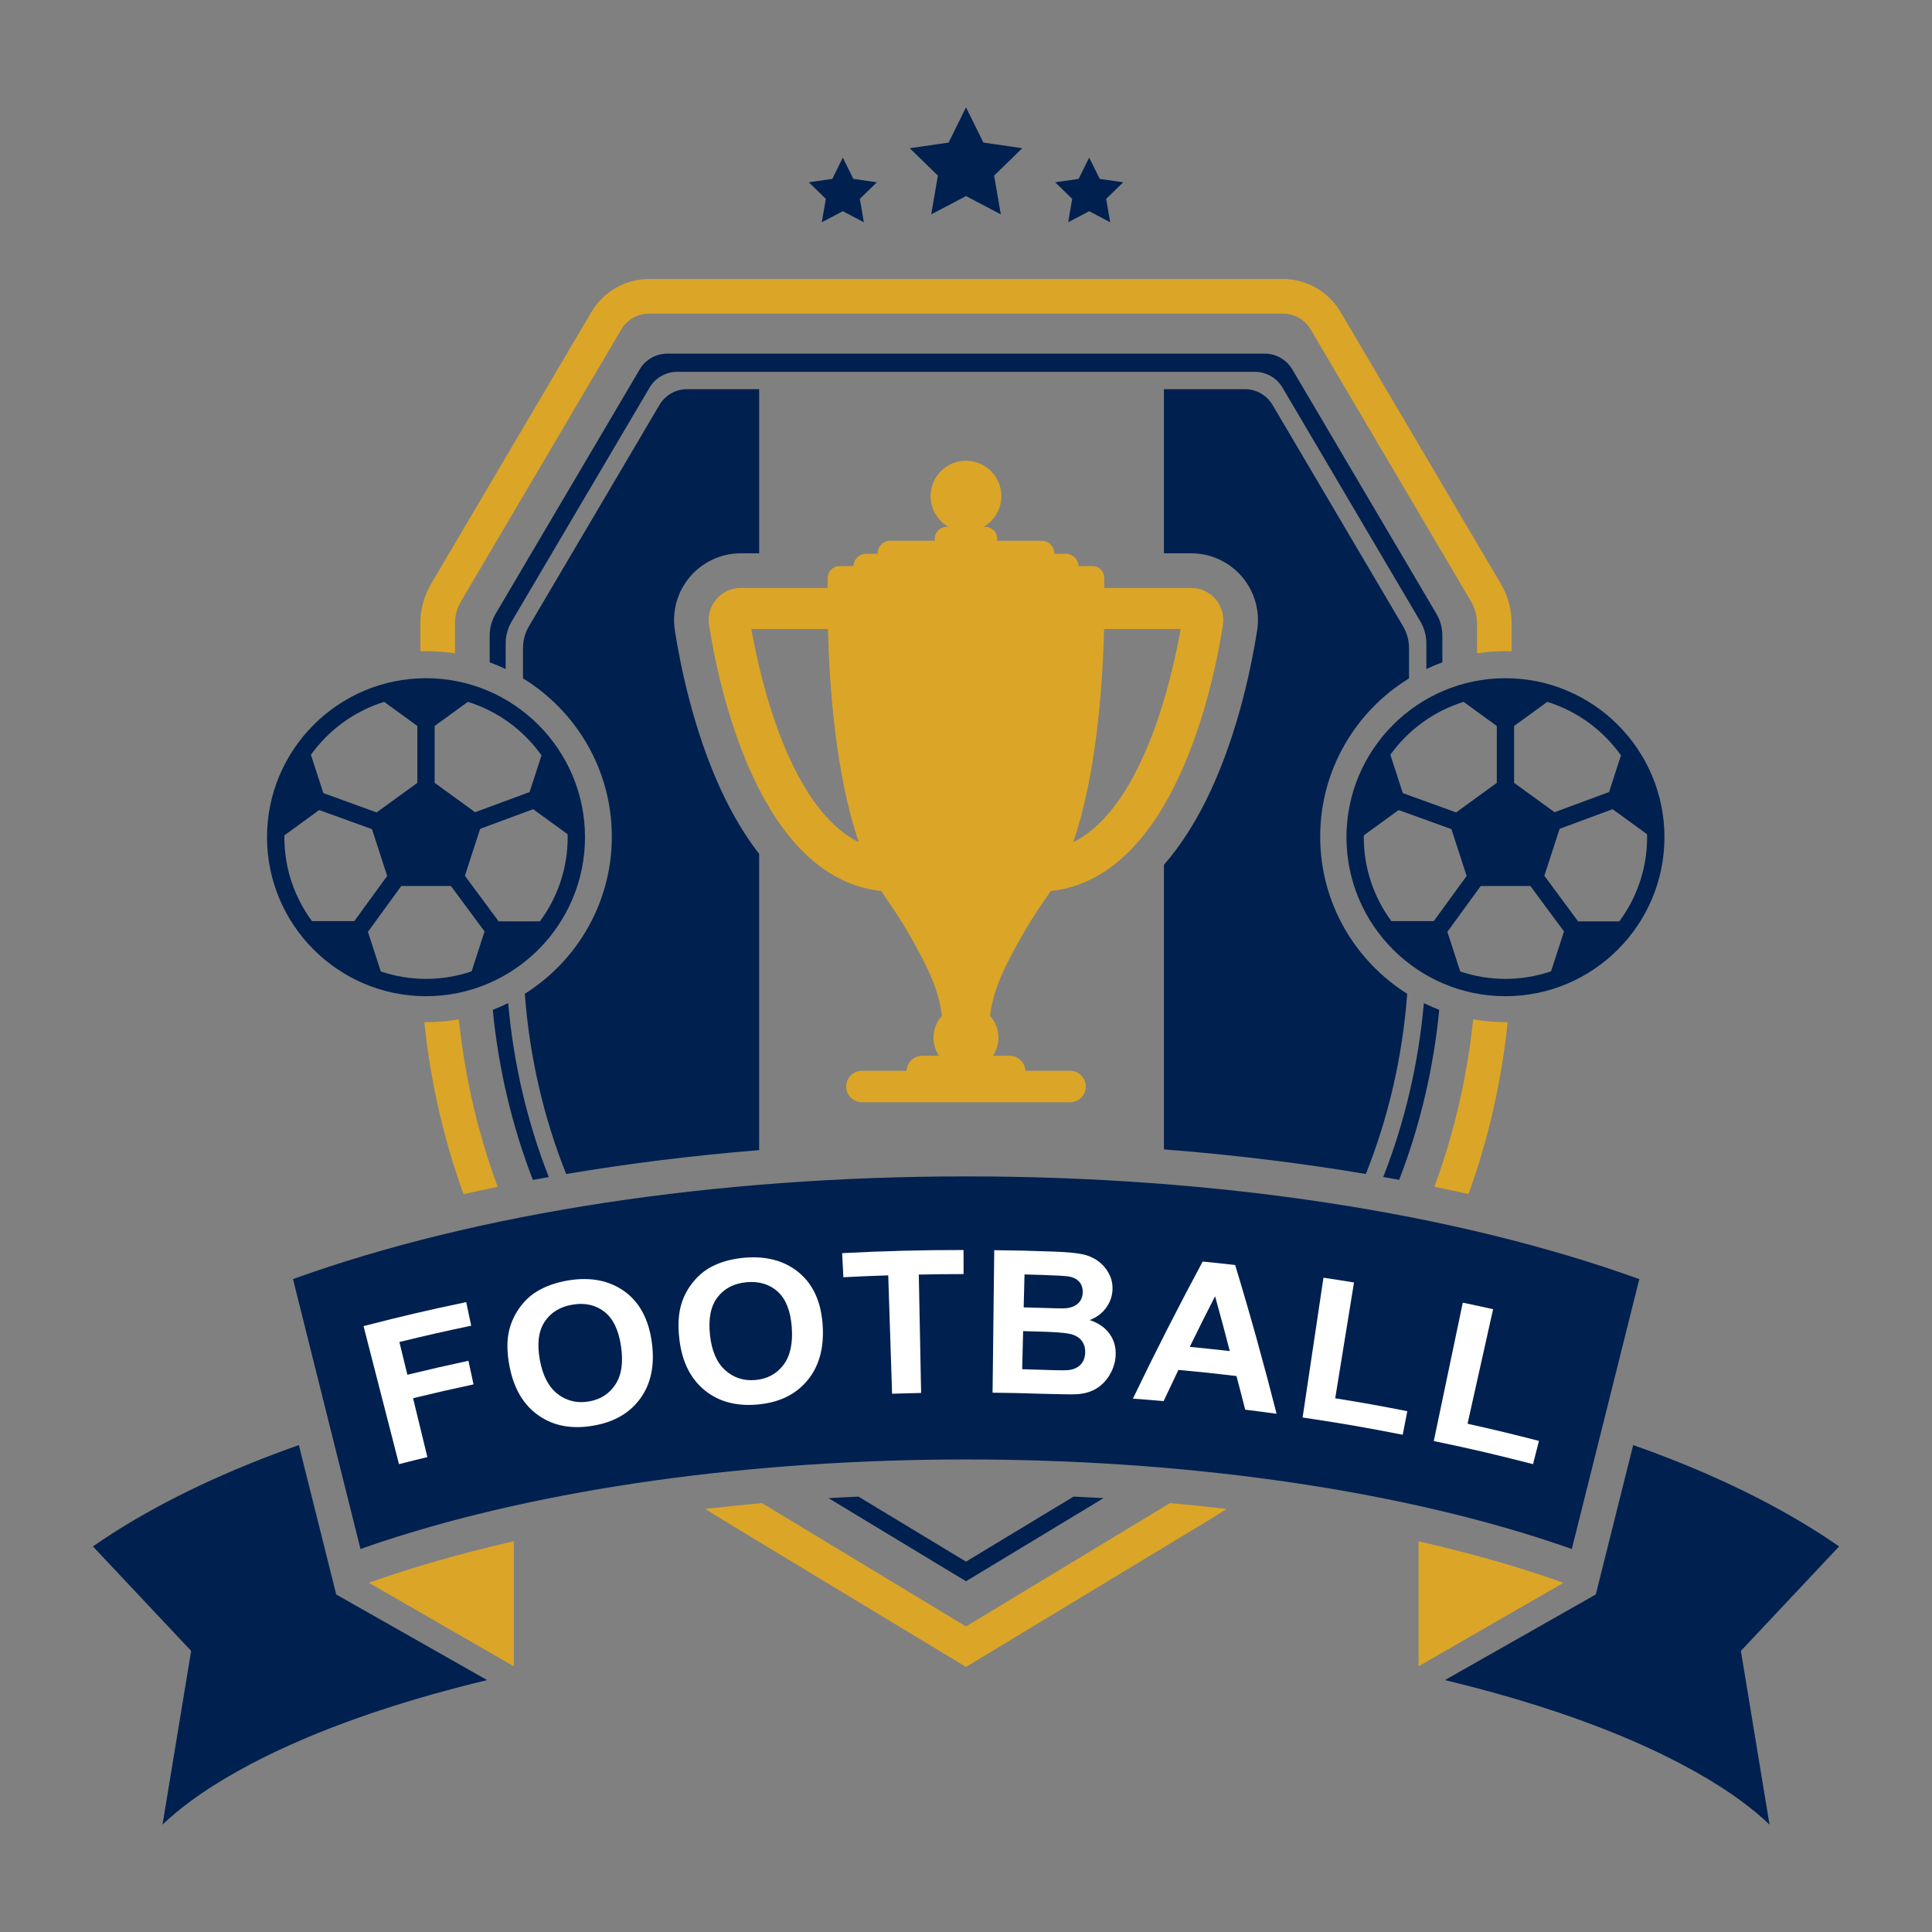 <?xml version="1.0" encoding="UTF-8"?>
<!DOCTYPE svg PUBLIC "-//W3C//DTD SVG 1.1//EN" "http://www.w3.org/Graphics/SVG/1.1/DTD/svg11.dtd">
<!-- Creator: CorelDRAW -->
<svg xmlns="http://www.w3.org/2000/svg" xml:space="preserve" width="155.059mm" height="155.059mm" version="1.1" style="shape-rendering:geometricPrecision; text-rendering:geometricPrecision; image-rendering:optimizeQuality; fill-rule:evenodd; clip-rule:evenodd"
viewBox="0 0 2213.55 2213.55"
 xmlns:xlink="http://www.w3.org/1999/xlink"
 xmlns:xodm="http://www.corel.com/coreldraw/odm/2003">
 <rect x="0" y="0" width="2213.55" height="2213.55" fill="#808080" stroke="none"/>
 <defs>
  <style type="text/css">
   <![CDATA[
    .fil3 {fill:none}
    .fil1 {fill:#00204F;fill-rule:nonzero}
    .fil0 {fill:#DBA527;fill-rule:nonzero}
    .fil2 {fill:white;fill-rule:nonzero}
   ]]>
  </style>
 </defs>
 <g id="Layer_x0020_1">
  <g id="_1334010608">
   <path class="fil0" d="M1340.54 1722.13l-215.35 130.22 -18.41 11.11 -18.42 -11.11 -215.29 -130.18c-21.85,1.96 -43.49,4.14 -64.89,6.65 6.32,4.14 12.7,8.2 19.14,12.06l240.49 145.43 18.41 11.11 20.54 12.42 20.54 -12.42 18.41 -11.11 240.51 -145.43c6.47,-3.92 12.84,-7.92 19.16,-12.06 -21.39,-2.5 -43.02,-4.73 -64.86,-6.69z"/>
   <polygon class="fil1" points="1106.78,122.97 1126.7,163.35 1171.26,169.81 1138.99,201.21 1146.64,245.59 1106.78,224.66 1066.94,245.59 1074.55,201.21 1042.33,169.81 1086.86,163.35 "/>
   <polygon class="fil1" points="1247.91,180.55 1259.98,204.94 1286.88,208.86 1267.39,227.84 1271.99,254.65 1247.91,241.99 1223.84,254.65 1228.44,227.84 1208.95,208.86 1235.85,204.94 "/>
   <polygon class="fil1" points="965.65,180.55 977.7,204.94 1004.63,208.86 985.14,227.84 989.74,254.65 965.65,241.99 941.57,254.65 946.17,227.84 926.68,208.86 953.61,204.94 "/>
   <path class="fil1" d="M1855.29 1055.66l-47.2 0 -38.69 -52.26 17.48 -53.8 60.72 -22.48 39.46 28.68c0,1.13 0.09,2.27 0.09,3.41 0,36.1 -11.88,69.46 -31.87,96.45zm-182.25 57.35l-14.75 -45.38 38.24 -52.53 56.85 0 38.55 52.08 -14.84 45.7c-16.43,5.6 -34.01,8.65 -52.26,8.65 -18.11,0 -35.54,-3 -51.8,-8.51zm-110.47 -155.94l39.87 -28.99 60.5 21.89 17.43 53.62 -37.69 51.8 -48.53 0c-19.85,-26.95 -31.64,-60.22 -31.64,-96.18 0,-0.73 0.05,-1.41 0.05,-2.14zm114.34 -152.93l38.01 27.63 0 65.18 -46.61 33.86 -61.08 -22.12 -14.25 -43.92c20.39,-28.45 49.75,-50.02 83.93,-60.63zm180.29 61.31l-13.65 42.01 -62.45 23.12 -46.34 -33.63 0 -65.18 38.01 -27.63c34.41,10.65 63.95,32.54 84.43,61.31zm-132.36 -88.4c-100.45,0 -182.16,81.75 -182.16,182.16 0,100.45 81.71,182.16 182.16,182.16 100.46,0 182.16,-81.71 182.16,-182.16 0,-100.41 -81.71,-182.16 -182.16,-182.16z"/>
   <path class="fil1" d="M618.55 1055.66l-47.21 0 -38.69 -52.26 17.47 -53.8 60.74 -22.48 39.46 28.68c0.03,1.13 0.09,2.27 0.09,3.41 0,36.1 -11.85,69.46 -31.86,96.45zm-182.26 57.35l-14.74 -45.38 38.23 -52.53 56.84 0 38.56 52.08 -14.83 45.7c-16.41,5.6 -33.97,8.65 -52.24,8.65 -18.12,0 -35.53,-3 -51.81,-8.51zm-110.45 -155.94l39.88 -28.99 60.47 21.89 17.43 53.62 -37.69 51.8 -48.49 0c-19.87,-26.95 -31.65,-60.22 -31.65,-96.18 0,-0.73 0.04,-1.41 0.06,-2.14zm114.33 -152.93l38 27.63 0 65.18 -46.63 33.86 -61.05 -22.12 -14.27 -43.92c20.42,-28.45 49.77,-50.02 83.95,-60.63zm180.27 61.31l-13.66 42.01 -62.45 23.12 -46.32 -33.63 0 -65.18 38.01 -27.63c34.43,10.65 63.98,32.54 84.42,61.31zm-132.34 -88.4c-100.45,0 -182.16,81.75 -182.16,182.16 0,100.45 81.71,182.16 182.16,182.16 100.44,0 182.15,-81.71 182.15,-182.16 0,-100.41 -81.72,-182.16 -182.15,-182.16z"/>
   <path class="fil0" d="M1229.61 964.94c26.4,-76.88 33.68,-177.38 35.37,-244.29l87.75 0c-9.56,54.12 -42.83,204.42 -123.12,244.29zm-368.77 -244.29l87.76 0c1.66,66.91 8.97,167.41 35.36,244.29 -80.31,-39.87 -113.59,-190.17 -123.12,-244.29zm531.91 -34.14c-6.96,-8.2 -17.16,-12.88 -27.95,-12.88l-99.46 0c-0.04,-4.55 -0.09,-8.56 -0.18,-11.97 -0.14,-7.28 -6.1,-13.06 -13.34,-13.06l-16.16 0c-0.23,-7.83 -6.6,-14.11 -14.48,-14.11l-13.16 0c0,-0.14 0,-0.27 0,-0.41 0,-8.01 -6.46,-14.52 -14.47,-14.52l-51.17 0c0.14,-0.68 0.23,-1.41 0.23,-2.14 0,-7.69 -6.24,-13.88 -13.91,-13.88l-1.63 0c12.09,-7.05 20.24,-20.07 20.24,-35.09 0,-22.4 -18.14,-40.56 -40.54,-40.56 -22.4,0 -40.55,18.16 -40.55,40.56 0,15.02 8.16,28.04 20.25,35.09l-1.64 0c-7.69,0 -13.91,6.19 -13.91,13.88 0,0.73 0.11,1.46 0.22,2.14l-51.15 0c-8,0 -14.5,6.51 -14.5,14.52 0,0.14 0.04,0.27 0.04,0.41l-13.17 0c-7.88,0 -14.26,6.28 -14.46,14.11l-16.17 0c-7.27,0 -13.21,5.78 -13.36,13.06 -0.07,3.41 -0.13,7.42 -0.18,11.97l-99.46 0c-10.77,0 -20.96,4.69 -27.96,12.88 -6.98,8.15 -10.04,18.93 -8.39,29.54 10.79,69.23 56.26,289.67 197.46,304.88 1.42,2.28 2.84,4.55 4.34,6.69 9.61,13.83 19.03,27.9 27.43,42.78 18.26,32.37 33.95,61.04 37.54,93.54 -5.96,6.6 -9.61,15.34 -9.61,24.9 0,7.69 2.33,14.84 6.33,20.8l-19.26 0c-9.68,0 -17.52,7.65 -17.94,17.21l-51.13 0c-9.95,0 -18.03,8.1 -18.03,18.02 0,9.97 8.07,18.03 18.03,18.03l238.46 0c9.92,0 18.02,-8.05 18.02,-18.03 0,-9.92 -8.1,-18.02 -18.02,-18.02l-51.16 0c-0.41,-9.56 -8.23,-17.21 -17.93,-17.21l-19.25 0c4,-5.96 6.32,-13.11 6.32,-20.8 0,-9.56 -3.64,-18.3 -9.61,-24.9 3.6,-32.5 19.26,-61.18 37.56,-93.54 8.38,-14.88 17.8,-28.95 27.4,-42.78 1.49,-2.14 2.91,-4.42 4.37,-6.69 141.19,-15.2 186.66,-235.64 197.45,-304.88 1.64,-10.61 -1.41,-21.39 -8.42,-29.54z"/>
   <path class="fil1" d="M826.2 905.41c-32.1,-69.41 -47,-144.61 -53.01,-183.26 -3.44,-22.07 2.93,-44.47 17.47,-61.44 14.54,-17.02 35.72,-26.77 58.1,-26.77l21.01 0 0 -188.07 -82.55 0c-13.01,0 -25.05,6.87 -31.66,18.07l-149.47 253.48c-4.5,7.65 -6.88,16.39 -6.88,25.26l0 34.55c60.99,37.41 101.79,104.69 101.79,181.34 0,75.79 -39.88,142.38 -99.72,180.02 5.46,72.55 21.72,142.29 47.42,206.51 71.03,-12.01 145.06,-21.17 221.08,-27.4l0 -339.33c-16.03,-20.66 -30.64,-45.02 -43.56,-72.96z"/>
   <path class="fil1" d="M1614.37 777.24l0 -34.55c0,-8.87 -2.37,-17.61 -6.88,-25.26l-149.48 -253.48c-6.6,-11.2 -18.66,-18.07 -31.68,-18.07l-92.76 0 0 188.07 31.22 0c22.4,0 43.56,9.74 58.13,26.77 14.52,16.98 20.89,39.37 17.43,61.44 -6.01,38.64 -20.89,113.84 -52.98,183.26 -15.66,33.78 -33.73,62.36 -53.8,85.44l0 326.04c79.6,6.19 157.08,15.66 231.32,28.18 25.67,-64.23 41.97,-133.92 47.38,-206.47 -59.81,-37.64 -99.68,-104.23 -99.68,-180.02 0,-76.65 40.78,-143.92 101.78,-181.34z"/>
   <path class="fil1" d="M1828.35 1826.81l42.83 -171.14c9.33,3.32 18.62,6.65 27.72,10.1 81.48,30.82 151.17,66.36 208.2,106.01l-112.52 119.71 32.82 199.1c-34.05,-33.19 -109.16,-84.93 -251.25,-131.64 -38.05,-12.52 -78.43,-23.85 -120.67,-34.01l172.87 -98.13z"/>
   <path class="fil1" d="M385.22 1826.86l-42.82 -171.19c-9.36,3.32 -18.62,6.65 -27.72,10.1 -81.48,30.82 -151.18,66.36 -208.22,106.01l112.53 119.71 -32.8 199.1c34.03,-33.19 109.12,-84.89 251.22,-131.64 38.06,-12.52 78.44,-23.85 120.7,-34.01l-172.89 -98.08z"/>
   <path class="fil1" d="M413.01 1774.74c8.33,-2.96 16.85,-5.87 25.69,-8.79 183.94,-60.49 421.25,-93.81 668.23,-93.81 246.99,0 484.28,33.32 668.21,93.81 8.88,2.92 17.39,5.83 25.72,8.79l77.33 -309.2c-210.47,-76.01 -483.3,-117.71 -771.26,-117.71 -287.96,0 -560.76,41.7 -771.26,117.66l77.34 309.24z"/>
   <path class="fil1" d="M1230.02 1714.7l-123.24 74.51 -123.24 -74.51c-11.46,0.55 -22.9,1.09 -34.28,1.77l157.51 95.22 157.56 -95.22c-11.42,-0.68 -22.85,-1.27 -34.32,-1.77z"/>
   <path class="fil0" d="M1787.65 1812.15c-8.87,-3.14 -17.02,-5.91 -24.9,-8.51 -43.01,-14.11 -89.03,-26.72 -137.46,-37.73l0 143.25 166.04 -95.68 -3.69 -1.32z"/>
   <path class="fil0" d="M451.11 1803.65c-7.88,2.59 -16.02,5.37 -24.88,8.51l-3.61 1.28 166.1 95.73 0 -143.29c-48.5,11.02 -94.58,23.67 -137.61,37.78z"/>
   <path class="fil2" d="M457.13 1677.51c-13.53,-52.7 -27.07,-105.41 -40.61,-158.17 46.87,-12.01 70.41,-17.52 117.64,-27.49 2.28,10.83 3.42,16.25 5.7,27.04 -32.98,6.96 -49.44,10.7 -82.26,18.66 3.66,15.02 5.49,22.53 9.14,37.56 27.92,-6.78 41.92,-9.97 69.97,-16.02 2.33,10.84 3.49,16.2 5.82,27.04 -27.78,5.96 -41.63,9.15 -69.27,15.84 6.55,26.99 9.83,40.46 16.39,67.45 -13.03,3.14 -19.53,4.78 -32.52,8.1z"/>
   <path class="fil2" d="M618.55 1558.31c3.35,18.16 10.25,31.13 20.59,39.01 10.33,7.83 22.04,10.6 35.3,8.42 13.25,-2.18 23.38,-8.6 30.5,-19.25 7.12,-10.65 9.37,-25.35 6.59,-44.06 -2.74,-18.52 -9.05,-31.72 -19.05,-39.51 -9.99,-7.78 -22.2,-10.56 -36.49,-8.15 -14.29,2.37 -25.02,8.97 -32.06,19.71 -7.04,10.74 -8.79,25.35 -5.38,43.83zm-34.66 7.74c-3.23,-16.3 -3.4,-30.54 -0.36,-42.6 2.25,-8.88 6.17,-17.26 11.69,-25.03 5.52,-7.79 12.09,-13.97 19.59,-18.57 9.99,-6.15 22.09,-10.48 36.21,-12.84 25.55,-4.23 47.23,0.09 64.61,12.65 17.38,12.61 27.67,32.18 31.22,58.54 3.52,26.12 -1.08,47.52 -13.43,64.36 -12.34,16.79 -30.32,26.99 -54.25,30.95 -24.23,4.06 -44.71,0.28 -61.84,-11.55 -17.13,-11.83 -28.38,-30.36 -33.44,-55.9z"/>
   <path class="fil2" d="M813.47 1529.72c2.02,18.39 7.94,31.82 17.65,40.37 9.71,8.6 21.16,12.24 34.51,11.02 13.35,-1.23 23.89,-6.83 31.75,-16.98 7.87,-10.1 11.17,-24.58 9.77,-43.47 -1.38,-18.66 -6.71,-32.28 -16.08,-40.78 -9.38,-8.51 -21.33,-12.11 -35.72,-10.79 -14.39,1.32 -25.55,7.1 -33.33,17.3 -7.79,10.2 -10.59,24.62 -8.54,43.33zm-35.03 5.19c-2.04,-16.53 -1.17,-30.72 2.73,-42.51 2.89,-8.74 7.38,-16.79 13.44,-24.12 6.06,-7.33 13.05,-13.06 20.84,-17.07 10.38,-5.42 22.74,-8.88 36.96,-10.15 25.74,-2.36 47,3.51 63.38,17.34 16.38,13.84 25.2,34.09 26.82,60.63 1.61,26.31 -4.54,47.33 -18.05,63.18 -13.52,15.89 -32.15,24.76 -56.25,26.95 -24.39,2.23 -44.49,-3 -60.68,-16.07 -16.19,-13.06 -26.03,-32.36 -29.2,-58.17z"/>
   <path class="fil2" d="M1022.08 1596.82c-1.46,-45.2 -2.94,-90.4 -4.4,-135.6 -20.56,0.68 -30.85,1.09 -51.4,2.14 -0.57,-11.02 -0.85,-16.52 -1.41,-27.58 46.24,-2.46 92.78,-3.69 139.09,-3.6 0.01,11.01 0.02,16.57 0.03,27.58 -20.52,0.04 -30.79,0.14 -51.31,0.55 0.89,45.24 1.78,90.45 2.67,135.64 -13.3,0.27 -19.96,0.46 -33.26,0.87z"/>
   <path class="fil2" d="M1172.22 1525.08c-0.45,17.47 -0.64,26.17 -1.09,43.65 12.47,0.32 18.7,0.5 31.13,0.96 12.11,0.41 19.85,0.41 23.08,-0.09 4.96,-0.73 9.2,-2.64 12.52,-5.91 3.32,-3.28 5.14,-7.83 5.46,-13.61 0.23,-4.92 -0.77,-9.1 -3.05,-12.66 -2.28,-3.55 -5.69,-6.19 -10.29,-7.96 -4.6,-1.78 -14.66,-3.01 -30.18,-3.55 -11.06,-0.41 -16.57,-0.55 -27.58,-0.82zm1.59 -64.91c-0.41,15.07 -0.6,22.63 -0.96,37.74 9.05,0.22 13.61,0.36 22.62,0.63 13.47,0.46 21.81,0.64 25.08,0.41 5.96,-0.45 10.69,-2.19 14.2,-5.23 3.55,-3.05 5.46,-7.24 5.74,-12.52 0.22,-5.01 -1.05,-9.2 -3.83,-12.47 -2.77,-3.32 -7.1,-5.46 -12.88,-6.33 -3.46,-0.55 -13.42,-1.13 -29.9,-1.68 -8.05,-0.27 -12.06,-0.37 -20.07,-0.55zm-34.69 -27.81c27.99,0.32 41.97,0.64 69.96,1.69 13.84,0.5 24.13,1.55 30.86,2.91 6.78,1.41 12.75,3.96 17.89,7.69 5.19,3.69 9.38,8.46 12.57,14.38 3.23,5.87 4.59,12.33 4.18,19.39 -0.5,7.65 -3.1,14.48 -7.78,20.62 -4.69,6.1 -10.79,10.56 -18.29,13.38 10.2,3.41 17.88,8.83 22.98,16.11 5.1,7.33 7.33,15.7 6.7,25.13 -0.45,7.37 -2.69,14.48 -6.65,21.26 -3.96,6.78 -9.06,12.1 -15.34,15.93 -6.28,3.86 -13.88,6.05 -22.76,6.55 -5.55,0.32 -18.93,0.04 -40.14,-0.5 -22.44,-0.77 -33.63,-1 -56.08,-1.27 0.64,-54.44 1.28,-108.88 1.91,-163.27z"/>
   <path class="fil2" d="M1409 1547.97c-6.5,-25.13 -9.87,-37.69 -16.84,-62.81 -11.83,23.12 -17.62,34.73 -29.04,57.99 18.34,1.77 27.54,2.73 45.88,4.82zm53.62 71.83c-14.38,-1.96 -21.58,-2.92 -35.95,-4.69 -3.92,-15.43 -5.92,-23.12 -10.02,-38.55 -26.53,-3.15 -39.88,-4.56 -66.5,-7.01 -6.87,14.29 -10.24,21.44 -16.97,35.73 -14.07,-1.23 -21.12,-1.77 -35.19,-2.82 25.44,-52.93 52.11,-105.28 79.93,-157.04 14.93,1.46 22.35,2.23 37.23,3.92 17.16,56.44 32.95,113.29 47.47,170.46z"/>
   <path class="fil2" d="M1492.43 1624.08c7.96,-53.39 15.93,-106.78 23.9,-160.18 14.02,2.1 21.03,3.19 35,5.46 -7.14,44.2 -14.34,88.44 -21.53,132.69 33.13,5.37 49.66,8.33 82.61,14.79 -2.1,10.79 -3.14,16.2 -5.28,27 -45.75,-8.92 -68.69,-12.88 -114.7,-19.76z"/>
   <path class="fil2" d="M1642.73 1651.03c11.06,-52.85 22.17,-105.69 33.22,-158.54 13.93,2.91 20.85,4.41 34.73,7.51 -9.74,43.79 -19.53,87.49 -29.27,131.23 32.82,7.33 49.21,11.29 81.84,19.66 -2.73,10.66 -4.1,15.98 -6.83,26.63 -45.29,-11.6 -68.05,-16.93 -113.7,-26.48z"/>
   <path class="fil1" d="M564.58 1156.99c6.6,68 22.28,133.63 45.95,194.86 6.05,-1.14 12.14,-2.19 18.24,-3.28 -24.49,-62.31 -40.39,-129.5 -46.53,-199.33 -5.75,2.87 -11.64,5.42 -17.66,7.75z"/>
   <path class="fil0" d="M488.41 1171.14c-0.76,0 -1.5,-0.05 -2.26,-0.05 7.03,67.77 22.14,134.09 44.9,197.09 12.91,-2.92 25.96,-5.73 39.13,-8.42 -22.61,-61.22 -37.57,-125.85 -44.47,-191.95 -12.12,2.14 -24.57,3.33 -37.31,3.33z"/>
   <path class="fil1" d="M1631.35 1149.29c-6.14,69.77 -22.07,136.91 -46.52,199.23 6.09,1.05 12.15,2.14 18.21,3.28 23.67,-61.17 39.32,-126.81 45.93,-194.81 -6.01,-2.33 -11.88,-4.88 -17.62,-7.69z"/>
   <path class="fil1" d="M1634.22 737.27l0 29.23c5.96,-2.82 12.06,-5.42 18.34,-7.69l0 -30.45c0,-8.88 -2.36,-17.57 -6.87,-25.22l-165.05 -279.89c-6.6,-11.19 -18.66,-18.07 -31.63,-18.07l-684.44 0c-13.01,0 -25.05,6.88 -31.65,18.07l-165.02 279.89c-4.5,7.65 -6.88,16.34 -6.88,25.22l0 30.45c6.26,2.28 12.37,4.87 18.34,7.69l0 -29.23c0,-8.88 2.38,-17.61 6.89,-25.26l157.98 -267.92c6.61,-11.2 18.65,-18.07 31.65,-18.07l661.81 0c13.02,0 25.08,6.87 31.68,18.07l157.98 267.92c4.51,7.64 6.88,16.38 6.88,25.26z"/>
   <path class="fil0" d="M1692.25 714.24l0 34.32c10.74,-1.68 21.71,-2.54 32.91,-2.54 2.27,0 4.51,0.09 6.78,0.18l0 -31.95c0,-15.98 -4.28,-31.68 -12.39,-45.38l-182.57 -309.65 -1.14 -1.91c-13.7,-23.22 -38.92,-37.64 -65.86,-37.64l-726.41 0c-26.94,0 -52.18,14.43 -65.86,37.64l-1.15 1.91 -182.57 309.65c-8.1,13.7 -12.38,29.4 -12.38,45.38l0 31.95c2.26,-0.09 4.52,-0.18 6.79,-0.18 11.19,0 22.17,0.86 32.9,2.54l0 -34.32c0,-8.88 2.38,-17.62 6.88,-25.22l182.57 -309.66 1.15 -1.95c6.61,-11.19 18.65,-18.07 31.67,-18.07l726.41 0 0 0c13.02,0 25.04,6.88 31.63,18.07l1.18 1.95 182.57 309.66c4.5,7.6 6.87,16.34 6.87,25.22z"/>
   <path class="fil0" d="M1725.16 1171.14c-12.75,0 -25.17,-1.19 -37.32,-3.33 -6.88,66.09 -21.85,130.68 -44.43,191.9 13.16,2.68 26.22,5.5 39.1,8.37 22.76,-62.95 37.87,-129.22 44.88,-197 -0.73,0 -1.5,0.05 -2.23,0.05z"/>
  </g>
  <rect class="fil3" x="-0" y="-0" width="2213.55" height="2213.55"/>
 </g>
</svg>
